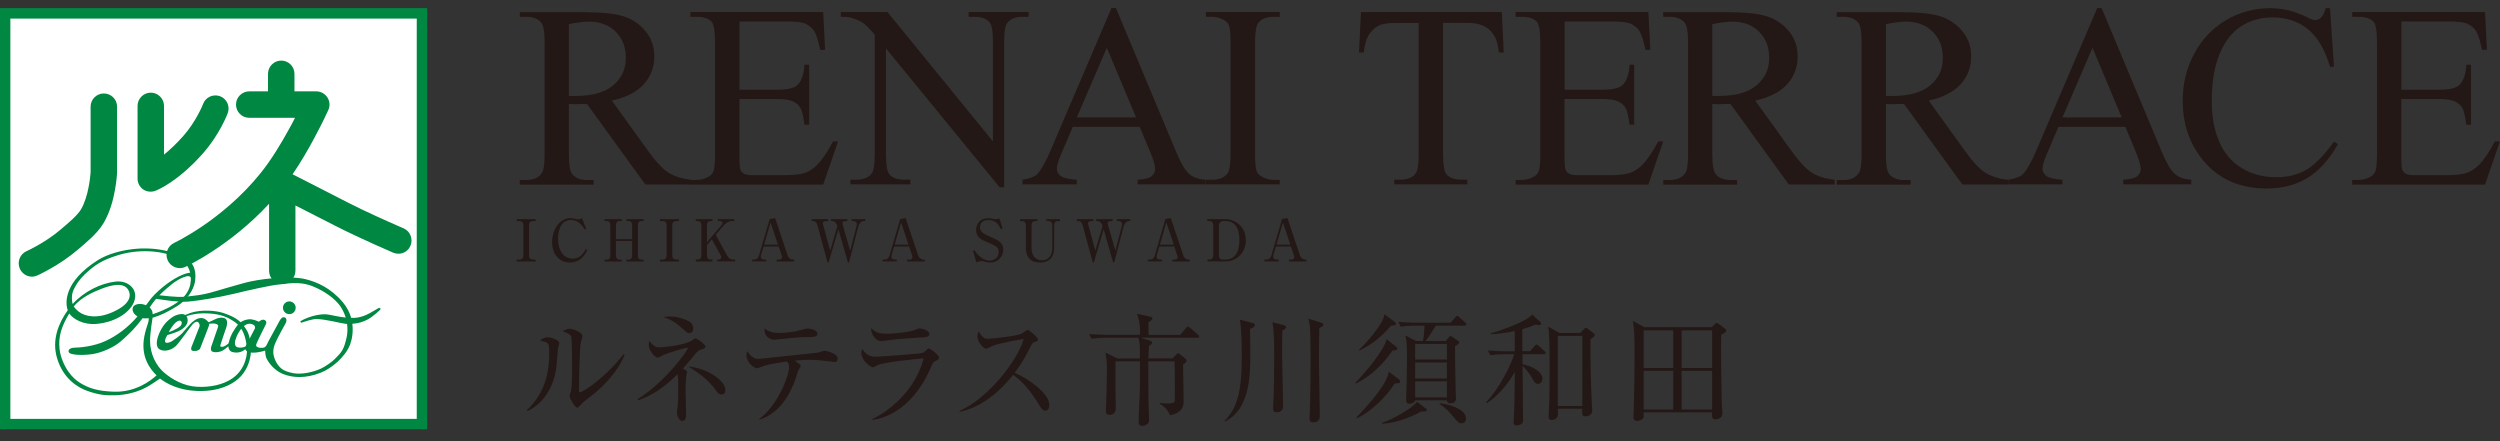 <?xml version="1.0" encoding="UTF-8"?><svg id="_レイヤー_2" xmlns="http://www.w3.org/2000/svg" viewBox="0 0 306.24 54.03"><rect x="0" y="0" width="306.24" height="54.03" fill="#333333" stroke="none"/><defs><style>.cls-1{fill:#231815;}.cls-1,.cls-2,.cls-3{stroke-width:0px;}.cls-2{fill:#fff;}.cls-3{fill:#008742;}</style></defs><rect class="cls-2" x=".77" y="1.97" width="50.63" height="49.53"/><path class="cls-3" d="M52.33,52.58H0V1h52.33v51.58ZM1.27,51.31h49.78V2.28H1.27v49.03Z"/><path class="cls-3" d="M2.43,32.91c-.36-.81,0-1.77.81-2.14h.02l.07-.04.29-.14c.24-.12.6-.31,1.01-.54.83-.47,1.9-1.16,2.82-1.95.46-.39.99-.84,1.45-1.27.46-.44.85-.89,1.01-1.16.45-.75.78-1.85.95-2.78.18-.91.23-1.65.24-1.81v-8.02c0-.89.73-1.61,1.62-1.61s1.62.72,1.62,1.61v8.13s-.04.92-.26,2.09c-.21,1.18-.59,2.67-1.38,4.03-.44.74-1,1.32-1.57,1.87-.57.54-1.15,1.02-1.57,1.38-2.3,1.98-4.91,3.14-4.98,3.18-.22.1-.44.15-.66.15-.62,0-1.21-.36-1.48-.96"/><path class="cls-3" d="M17.54,23.21c-.43-.31-.69-.8-.69-1.33v-8.91c0-.89.73-1.62,1.62-1.62s1.62.73,1.62,1.62v5.97c.68-.55,1.48-1.29,2.37-2.29,1.54-1.74,2.4-3.83,2.42-3.92h0c.31-.84,1.25-1.25,2.08-.94.84.32,1.25,1.25.93,2.09-.04.1-.97,2.58-3.03,4.91-3.12,3.52-5.62,4.51-5.85,4.59-.18.07-.37.1-.56.1-.32,0-.65-.09-.93-.29"/><path class="cls-3" d="M49.45,27.98s-.25-.11-.68-.3c-1.27-.55-4.09-1.81-6.06-2.82-1.13-.58-3.12-1.59-4.83-2.47-.77-.4-1.49-.76-2.04-1.04,1.03-1.51,1.94-3.09,2.66-4.44,1.05-1.95,1.71-3.41,1.72-3.44.23-.5.18-1.08-.12-1.54s-.81-.74-1.36-.74h-2.67v-2.15c0-.9-.73-1.62-1.62-1.62s-1.62.73-1.62,1.62v2.15h-2.3c-.89,0-1.62.73-1.62,1.62s.72,1.62,1.62,1.62h5.61c-.2.41-.44.85-.69,1.3-.97,1.79-2.26,3.92-3.58,5.54-2.32,2.87-4.98,5.01-7.05,6.42-1.03.7-1.92,1.22-2.54,1.57-.31.17-.55.3-.72.38l-.19.09-.03.02h0c-.81.38-1.17,1.34-.79,2.15.27.59.86.94,1.47.94.23,0,.46-.04.68-.15.11-.06,5.41-2.49,10.26-7.73v8.2c0,.9.72,1.62,1.61,1.62s1.62-.72,1.62-1.62v-7.99c1.75.89,3.87,1.97,5.04,2.57,2.8,1.43,6.91,3.2,6.93,3.21.21.09.43.13.64.13.63,0,1.22-.36,1.48-.98.35-.82-.03-1.78-.84-2.13"/><path class="cls-3" d="M36.22,37.7c0,.43-.35.78-.78.78s-.78-.36-.78-.78.35-.78.78-.78.78.35.78.78"/><path class="cls-3" d="M46.64,37.83c-.02.13-1.04,1.01-1.59,1.3-.6.32-1.21.49-1.89.53.12.95-.02,1.86-.28,2.56-.6,1.53-2.29,2.93-3.61,3.44-1.83.72-3.41.63-4.61.15-1.19-.48-1.91-1.61-2.06-2.03-.1-.26-.12-.84-.12-.84,0,0-.77.28-1.56.26-.79-.02-.87-.43-.87-.43,0,0-.62.63-1.6.35-.47-.13-.48-.7-.48-.7,0,0-.38.34-.73.54-.24.14-.82.27-1.23.11-.29-.12-.13-.61-.13-.61l.83-2.41c.02-.1.08-.25-.21-.36-.29-.12-.89-.03-.89-.03,0,0,.04.09-.03.27-.07.19-.22.59-.22.59l-.86,2.21s-.2.31-.81.26c-.4-.03-.25-.44-.25-.44,0,0,.93-2.34,1-2.55.08-.21-.08-.53-.24-.57-.15-.04-.33,0-.61.3-.28.31-1.57,2.17-2.03,2.64-.46.46-1.38.8-2.02.42-.79-.48-.03-2.38.77-3.25,0,0,.31-.34.69-.61.29-.23.78-.44,1.21-.46.35-.02.78.15.78.79,0,.59-.57,1.08-1.22,1.35-.54.22-1.26.43-1.26.43,0,0-.41.63-.27.86.12.19.54.06.8-.09.21-.13.96-.65,1.27-.98.3-.33.8-.94,1.03-1.17.23-.23.78-.76,1.39-.7.49.04.81.52.81.52,0,0,.48-.2.81-.37.33-.18.84-.28,1.21-.11.41.19.23.94.14,1.17-.1.28-.63,1.82-.68,2.03-.06.21-.08.3.23.28s.74-.41.74-.41c0,0,.17-.75.46-1.26.18-.31.55-.92.81-1.16.46-.42.94-.51,1.25-.54.48-.05,1.21.3,1.21.3,0,0,.4-.39.73-.19.32.19.09.56.09.56,0,0-1.16,2.29-1.17,2.47-.02.17.13.34.56.36.42.02.54-.11.54-.11,0,0,.1-.07.22-.29l.18-.38,1.39-2.55s.27-.58.66-.38c.28.15.12.6.12.6,0,0-1.02,1.85-1.14,2.14-.11.29-.46.81-.42,1.58.03.5.31,1.37.99,1.93.38.31.96.47,1.5.57.98.17,2.34-.11,3.33-.56.54-.25,1.37-.83,1.7-1.17.86-.86,1.1-1.11,1.45-2.61.13-.58.14-1.17.06-1.71h-.18c-.52-.05-2.37-.56-3.53-.59-.59-.02-1.79.43-1.92.46l-.1-.15c.03-.1,1.59-.93,3.08-.89.59.02,1.51.32,2.49.4-.17-.54-.41-1.02-.67-1.4-.64-.91-1.91-1.84-3.37-2.43-1.7-.68-3.25-.29-4.2-.21-.94.08-3.71.7-5.51,1.14-1.75.42-4.29.84-5.58.95-1.3.09-3.15-.25-3.61-.3-.46-.06-.53-.16-.53-.16l.02-.33c.08-.12.28,0,.55,0,.27.02,2.19.29,3.15.19.96-.1,2.14-.17,3.74-.66,1.31-.4,2.05-.59,3.63-1.04,1.52-.43,5.45-.96,7.49-.44,1.38.34,3.07,1.08,4.53,2.81.51.61.84,1.27,1.03,1.92h.38c.52-.02,1.07-.19,1.47-.37.4-.17,1.44-.8,1.57-.87l.2.13M21.26,40.45c.21-.1.66-.3.87-.55.13-.16.21-.4.04-.57-.18-.17-.61.06-.89.42-.34.41-.61.93-.61.93,0,0,.24-.07.6-.22M31.21,39.96c-.09-.19-.42-.35-.78-.29-.59.09-1.06.81-1.27,1.19-.18.31-.36.85-.38,1.04-.04.32.07.62.4.66.61.09.9-.13.9-.13l1.17-2.24-.04-.24"/><path class="cls-3" d="M30.28,40.55c-.65-1.14-1.32-1.67-2.89-2.2-.89-.3-2.66-.48-4.06-.02-.75.25-1.57.75-1.57.75l.34.04s1.02-.87,3.51-.72c1.42.09,2.25.42,3.14,1.04,1.12.79,1.37,2.03,1.5,3.18.06.54-.04,2.5-1.77,3.72-1.16.81-2.77,1.12-4.33,1.04-1.66-.08-3.11-.93-4.06-1.75-.96-.83-1.7-2.24-1.71-3.89,0-.89.3-2.81.31-2.82.95-.26,1.86-.71,3.02-1.43,1.1-.68,2.03-1.91,2.19-3.06.21-1.54-.41-2.32-.94-2.67-1.3-.87-3.88-1.58-6.72-1.24-1.28.15-3,.55-4.29,1.37-4.13,2.64-3.98,5.2-3.65,6.11-1.12,1.58-1.98,3.63-1.31,5.87.75,2.56,2.61,3.63,3.7,4.01,1.37.49,2.2.57,3.39.54,1.26-.03,2.42-.33,3.25-.69.72-.32,1.15-.59,2.27-1.36.83.65,2.33,1.43,4.48,1.52,2.75.11,4.31-.8,5.1-1.48,1.06-.93,1.4-2.11,1.52-2.93.15-1-.11-2.38-.42-2.93M23.32,34.82c-.16.79-.64,1.45-1.11,1.84-.74.62-1.32.9-1.7,1.09-1.04.52-1.82.74-1.82.74,0,0,.07-.43-.36-.82.21-.31.42-.62.66-.91.59-.7,1.31-1.35,2.11-1.99.68-.54,2.14-1.33,2.28-.72,0,.26-.01.51-.07.75M13.92,47.98c-1.96-.07-3.04-.42-4.13-1.09-.45-.27-.98-.74-1.43-1.39-.52-.76-.95-1.76-1.06-2.7-.19-1.64.28-2.88,1.18-4.4.45.63,1.64,1.44,3.44,1.27,1.85-.17,3.83-1.15,4.47-2.62.66-1.54-.65-2.73-2.21-2.56-1.84.2-3.91,1.23-5.28,2.75-.11-.34-.16-1.06.06-1.6.34-.83.92-1.56,1.43-2.04,1.21-1.14,2.1-1.74,4.09-2.35,2.94-.9,6.25-.46,7.86.71.52.37.82.89.96,1.44-.72.06-1.95.62-3.4,1.8-.54.44-1.11,1.02-1.37,1.33-.21.26-.42.55-.65.86-.57-.25-1.26-.2-1.53.14-.19.25-.19.83.49,1.23-1.11,1.31-2.51,2.36-3.87,2.99-1.53.72-3.33.83-3.73.83s-.89.12-.84.49c.06.49,1.98.46,2.96.3,1.18-.19,2.59-.85,3.34-1.48.6-.51,1.67-1.43,2.76-2.91.22.03.48.03.75,0v.06c.05.46-.29.92-.53,2.16-.49,2.52.74,4.05,1.5,4.78-.78.71-2.63,2.09-5.24,2M9.03,37.55c.94-1.19,2.54-1.83,3.41-2.18,1.47-.57,2.47-.61,2.99-.19.43.34,1.29,1.75-1.6,3.04-1.95.88-3.45.54-4.18-.04-.4-.32-.58-.58-.62-.64"/><path class="cls-1" d="M84.69,22.6h-5.64l-7.15-9.87c-.53.02-.96.03-1.3.03h-.43c-.16,0-.32-.01-.48-.02v6.14c0,1.33.14,2.16.43,2.48.4.46.99.69,1.78.69h.82v.57h-9.05v-.57h.79c.89,0,1.53-.29,1.92-.87.22-.32.33-1.08.33-2.29V5.22c0-1.33-.14-2.15-.44-2.48-.4-.46-1.01-.68-1.8-.68h-.79v-.57h7.69c2.24,0,3.9.16,4.96.49,1.07.33,1.97.93,2.71,1.8s1.11,1.92,1.11,3.14c0,1.3-.42,2.42-1.27,3.38-.85.95-2.16,1.63-3.93,2.02l4.36,6.06c1,1.39,1.85,2.31,2.57,2.77.72.45,1.65.75,2.8.87v.57M69.7,11.75h.87c2.01,0,3.53-.44,4.56-1.31,1.02-.87,1.53-1.98,1.53-3.33s-.41-2.39-1.24-3.22c-.82-.83-1.92-1.24-3.28-1.24-.6,0-1.42.1-2.45.3v8.8Z"/><path class="cls-1" d="M90.59,2.64v8.35h4.64c1.21,0,2.01-.18,2.41-.54.54-.48.84-1.32.9-2.52h.58v7.35h-.58c-.14-1.03-.29-1.69-.44-1.98-.19-.36-.49-.65-.92-.86-.42-.21-1.08-.31-1.96-.31h-4.64v6.96c0,.94.04,1.5.12,1.71.08.2.23.36.44.48.21.12.6.18,1.18.18h3.58c1.2,0,2.06-.08,2.6-.25s1.06-.49,1.56-.98c.64-.64,1.3-1.61,1.98-2.91h.62l-1.82,5.29h-16.28v-.57h.75c.5,0,.97-.12,1.42-.36.33-.16.56-.41.68-.75s.18-1.01.18-2.04V5.16c0-1.34-.14-2.16-.41-2.48-.37-.42-1-.62-1.87-.62h-.75v-.58h16.28l.23,4.62h-.61c-.22-1.11-.46-1.87-.72-2.29-.27-.42-.66-.73-1.18-.95-.42-.15-1.15-.23-2.19-.23h-5.79"/><path class="cls-1" d="M102.99,1.48h5.73l12.91,15.84V5.14c0-1.3-.14-2.11-.43-2.43-.38-.44-.99-.65-1.82-.65h-.73v-.58h7.35v.58h-.75c-.89,0-1.53.27-1.9.81-.23.33-.34,1.09-.34,2.27v17.8h-.56l-13.92-17.01v13c0,1.3.14,2.11.42,2.43.39.43,1,.65,1.82.65h.75v.57h-7.35v-.57h.73c.9,0,1.54-.27,1.91-.81.23-.33.34-1.09.34-2.27V4.26c-.61-.72-1.08-1.19-1.39-1.42-.32-.23-.78-.44-1.4-.64-.3-.1-.76-.14-1.37-.14v-.58"/><path class="cls-1" d="M139.6,15.53h-8.18l-1.43,3.33c-.35.82-.53,1.43-.53,1.84,0,.32.15.6.46.85.31.24.97.4,1.98.47v.57h-6.65v-.57c.88-.16,1.45-.36,1.71-.61.53-.5,1.11-1.51,1.76-3.04l7.43-17.38h.55l7.35,17.56c.59,1.41,1.13,2.33,1.61,2.75s1.16.66,2.02.71v.57h-8.33v-.57c.84-.04,1.41-.18,1.7-.42s.45-.53.45-.87c0-.46-.21-1.18-.63-2.17l-1.28-3.04M139.16,14.38l-3.58-8.53-3.67,8.53h7.26,0Z"/><path class="cls-1" d="M156.76,22.02v.57h-9.05v-.57h.75c.87,0,1.5-.26,1.9-.77.25-.33.38-1.13.38-2.4V5.22c0-1.07-.07-1.78-.2-2.12-.1-.26-.32-.48-.64-.67-.46-.25-.94-.37-1.43-.37h-.75v-.58h9.05v.58h-.76c-.86,0-1.49.25-1.88.76-.26.33-.39,1.13-.39,2.4v13.64c0,1.07.07,1.78.2,2.12.1.26.32.48.66.67.45.25.92.38,1.42.38h.76"/><path class="cls-1" d="M183.97,1.48l.23,4.95h-.59c-.11-.87-.27-1.5-.47-1.87-.32-.61-.75-1.05-1.29-1.33-.53-.29-1.24-.43-2.11-.43h-2.97v16.13c0,1.3.14,2.11.42,2.43.39.43,1,.65,1.82.65h.73v.57h-8.95v-.57h.75c.89,0,1.53-.27,1.9-.81.23-.33.34-1.09.34-2.27V2.81h-2.54c-.99,0-1.69.07-2.1.22-.54.2-1,.57-1.39,1.13-.38.56-.61,1.32-.69,2.27h-.59l.24-4.95h17.24"/><path class="cls-1" d="M191.66,2.64v8.35h4.64c1.2,0,2.01-.18,2.41-.54.54-.48.84-1.32.9-2.52h.57v7.35h-.57c-.14-1.03-.29-1.69-.44-1.98-.19-.36-.5-.65-.92-.86s-1.08-.31-1.96-.31h-4.64v6.96c0,.94.04,1.5.13,1.71.08.2.23.36.44.48.21.12.6.18,1.18.18h3.58c1.19,0,2.06-.08,2.6-.25.54-.17,1.06-.49,1.56-.98.64-.64,1.3-1.61,1.98-2.91h.62l-1.82,5.29h-16.27v-.57h.75c.5,0,.97-.12,1.42-.36.33-.16.56-.41.68-.75.12-.33.18-1.01.18-2.04V5.16c0-1.34-.14-2.16-.41-2.48-.38-.42-1-.62-1.87-.62h-.75v-.58h16.27l.24,4.62h-.61c-.22-1.11-.46-1.87-.72-2.29-.27-.42-.66-.73-1.18-.95-.41-.15-1.15-.23-2.19-.23h-5.79"/><path class="cls-1" d="M224.75,22.6h-5.63l-7.15-9.87c-.53.02-.96.03-1.29.03h-.44c-.16,0-.32-.01-.49-.02v6.14c0,1.33.15,2.16.44,2.48.4.46.99.69,1.77.69h.83v.57h-9.04v-.57h.79c.89,0,1.53-.29,1.91-.87.22-.32.33-1.08.33-2.29V5.22c0-1.33-.15-2.15-.44-2.48-.41-.46-1.01-.68-1.81-.68h-.79v-.57h7.69c2.24,0,3.89.16,4.96.49,1.07.33,1.97.93,2.71,1.8.74.88,1.11,1.92,1.11,3.14,0,1.3-.42,2.42-1.27,3.38-.85.95-2.16,1.63-3.93,2.02l4.36,6.06c1,1.39,1.85,2.31,2.57,2.77.71.45,1.65.75,2.8.87v.57M209.75,11.75h.88c2.01,0,3.53-.44,4.55-1.31s1.54-1.98,1.54-3.33-.41-2.39-1.24-3.22c-.83-.83-1.92-1.24-3.28-1.24-.6,0-1.42.1-2.45.3v8.8Z"/><path class="cls-1" d="M246.02,22.6h-5.64l-7.15-9.87c-.53.02-.96.03-1.29.03h-.44c-.15,0-.32-.01-.48-.02v6.14c0,1.33.14,2.16.44,2.48.39.46.99.69,1.77.69h.82v.57h-9.05v-.57h.8c.89,0,1.53-.29,1.91-.87.22-.32.33-1.08.33-2.29V5.22c0-1.33-.14-2.15-.44-2.48-.41-.46-1.01-.68-1.81-.68h-.8v-.57h7.69c2.24,0,3.9.16,4.96.49,1.06.33,1.97.93,2.71,1.8.74.88,1.11,1.92,1.11,3.14,0,1.3-.42,2.42-1.27,3.38-.85.95-2.16,1.63-3.93,2.02l4.36,6.06c.99,1.39,1.85,2.31,2.57,2.77.72.45,1.65.75,2.8.87v.57M231.02,11.75h.88c2.01,0,3.53-.44,4.56-1.31,1.02-.87,1.53-1.98,1.53-3.33s-.41-2.39-1.24-3.22c-.82-.83-1.92-1.24-3.28-1.24-.6,0-1.42.1-2.45.3v8.8Z"/><path class="cls-1" d="M260.33,15.53h-8.17l-1.43,3.33c-.35.82-.53,1.43-.53,1.84,0,.32.16.6.46.85.31.24.97.4,1.99.47v.57h-6.65v-.57c.88-.16,1.45-.36,1.71-.61.53-.5,1.11-1.51,1.76-3.04l7.43-17.38h.54l7.35,17.56c.59,1.41,1.13,2.33,1.61,2.75.48.42,1.15.66,2.02.71v.57h-8.33v-.57c.84-.04,1.41-.18,1.7-.42s.44-.53.44-.87c0-.46-.21-1.18-.62-2.17l-1.28-3.04M259.9,14.38l-3.58-8.53-3.67,8.53h7.26-.01Z"/><path class="cls-1" d="M285.42,1l.48,7.18h-.48c-.64-2.15-1.56-3.7-2.75-4.64s-2.63-1.41-4.3-1.41c-1.4,0-2.67.35-3.8,1.06-1.13.71-2.02,1.85-2.67,3.4-.65,1.55-.97,3.49-.97,5.81,0,1.91.31,3.56.92,4.97.61,1.4,1.53,2.48,2.76,3.22,1.23.75,2.63,1.12,4.21,1.12,1.37,0,2.58-.29,3.63-.88,1.05-.59,2.2-1.75,3.46-3.49l.48.31c-1.06,1.88-2.3,3.26-3.71,4.13s-3.09,1.31-5.03,1.31c-3.5,0-6.21-1.3-8.13-3.9-1.43-1.93-2.15-4.2-2.15-6.82,0-2.11.47-4.05,1.42-5.81.94-1.76,2.25-3.13,3.9-4.1,1.65-.97,3.46-1.46,5.43-1.46,1.53,0,3.03.38,4.52,1.12.43.23.75.34.93.34.28,0,.52-.1.73-.29.27-.28.46-.67.58-1.17h.55"/><path class="cls-1" d="M294.16,2.64v8.35h4.64c1.21,0,2.01-.18,2.41-.54.54-.48.84-1.32.9-2.52h.58v7.35h-.58c-.14-1.03-.29-1.69-.44-1.98-.19-.36-.49-.65-.92-.86-.43-.21-1.08-.31-1.96-.31h-4.64v6.96c0,.94.04,1.5.12,1.71.09.2.23.36.44.48.2.12.6.18,1.18.18h3.58c1.19,0,2.06-.08,2.6-.25s1.06-.49,1.56-.98c.64-.64,1.3-1.61,1.98-2.91h.62l-1.82,5.29h-16.27v-.57h.75c.5,0,.97-.12,1.42-.36.33-.16.56-.41.68-.75.12-.33.18-1.01.18-2.04V5.16c0-1.34-.14-2.16-.41-2.48-.38-.42-1-.62-1.87-.62h-.75v-.58h16.27l.23,4.62h-.61c-.22-1.11-.46-1.87-.72-2.29-.27-.42-.66-.73-1.18-.95-.42-.15-1.15-.23-2.2-.23h-5.79"/><path class="cls-1" d="M68.34,42.77c-.03.34-.15,1.87-.18,2.18-.39,3.19-2.3,4.88-3.56,5.4l-.07-.09c2.74-2.58,2.74-5.78,2.74-7.03s-.01-1.23-1.14-1.53c.24-.16.56-.39.98-.39.39,0,1.39.33,1.39.74,0,.12-.15.61-.16.71h0ZM71.94,48.89c-.5.36-.55.42-.93.83-.07.07-.21.22-.3.22-.28,0-.95-1.22-.95-1.41,0-.1.18-.55.19-.65.13-.62.13-2.55.13-2.95,0-.55-.02-3.29-.09-3.65-.06-.27-.36-.46-1.07-.7.19-.12.49-.31.83-.31.45,0,1.6.45,1.6.89,0,.13-.18.73-.21.84-.15.76-.22,4.91-.22,5.81,0,.06,0,.25.1.25.36,0,3.04-1.71,5.37-4.67l.12.09c-1.01,2.43-3.14,4.38-4.58,5.4h0Z"/><path class="cls-1" d="M86,42.78c-.42.13-.52.21-.83.58-.33.42-.8.98-1.51,1.78.46.27.5.3.5.43,0,.07-.07.37-.09.45-.03.19-.09.88-.09,1.79,0,.46.07,2.54.07,2.97,0,.1,0,.79-.46.79-.37,0-.67-.62-.67-.96,0-.15.09-.79.1-.92.06-.71.06-2.06.06-2.4s0-1.28-.09-1.45c-1.25,1.23-2.68,2.45-4.82,3.2l-.06-.15c3.29-2.02,6.14-5.92,6.14-6.24,0,0-.02-.06-.09-.06-.09,0-2.12.56-2.86.88-.12.04-.58.34-.7.34-.42,0-1.13-.93-1.13-1.5,0-.3.04-.42.09-.53.55.7.86.77,1.19.77.68,0,3.37-.33,4.06-.88.25-.19.28-.22.37-.22.22,0,1.23.71,1.23,1.01,0,.15-.09.24-.43.34l.02-.02ZM84.43,40.8c-.21,0-.22,0-1.05-.74-.89-.8-1.63-1.05-2.09-1.22.25-.04.4-.07.77-.07,1.14,0,2.25.46,2.61.8.19.19.25.53.25.68,0,.28-.13.55-.49.55ZM88.4,48.32c-.34,0-.52-.25-.67-.46-1.02-1.45-2.4-2.34-3.41-2.97,2.46.25,4.54,1.78,4.54,2.88,0,.07-.01.55-.46.55Z"/><path class="cls-1" d="M102.19,44.34s-1.19-.13-1.54-.18c-.56-.06-1.08-.09-1.48-.09-.46,0-.8.03-1.82.1.12.07.56.42.65.49.04.04.09.1.09.18s-.27.47-.31.55c-.06.1-.09.25-.1.33-.71,2.42-2.14,4.92-4.64,5.68l-.04-.07c2.33-1.75,3.66-5.32,3.66-6.38,0-.36-.12-.49-.28-.67-2.19.31-2.65.47-3.23.7-.28.1-.36.13-.46.13-.28,0-1.25-.68-1.25-1.6,0-.22.04-.36.09-.5.46.7.85.95,1.44.95.16,0,6.23-.67,7.15-.76.15,0,.77-.24.9-.24.07,0,1.59.28,1.59.96,0,.42-.28.42-.4.42h-.02ZM98.86,41.29c-.47,0-1.23.04-1.69.09-.77.09-2.24.24-2.33.24-.25,0-1.29-.21-1.17-1.39.49.42.99.55,1.78.55.85,0,1.91-.13,2.76-.38.31-.09.53-.16.65-.16.39,0,1.26.16,1.26.64,0,.38-.34.4-1.26.43v-.02Z"/><path class="cls-1" d="M114.59,44.21c-.28.15-.31.21-.5.65-2.4,5.75-6.39,6.5-7.21,6.57l-.03-.1c.92-.39,5.07-2.73,6.29-7.43-.43.03-4.7.42-5.65.83-.09.04-.44.27-.53.27-.37,0-1.45-.88-1.45-1.76,0-.13.01-.25.1-.5.25.39.76.96,1.54.96.71,0,5.73-.38,5.95-.49.13-.06.55-.53.67-.53.16,0,1.26.79,1.26,1.13,0,.19-.19.3-.43.42v-.02ZM112.81,41.33c-1.14.06-3.54.27-3.89.33-.73.1-.8.12-1.04.12-.47,0-1.19-.67-1.19-1.6.65.61,1.11.7,1.93.7.99,0,2.91-.21,3.53-.49.3-.13.34-.16.47-.16.27,0,1.22.21,1.22.67,0,.3-.19.4-1.04.45v-.02Z"/><path class="cls-1" d="M128.04,50.3c-.31,0-.47-.25-.61-.47-1.19-1.96-2-2.94-3.32-3.92-2.64,3.32-5.16,4.26-6.56,4.54v-.12c3.43-1.51,7.04-6.05,7.86-8.81-.56.07-3.03.53-3.83.85-.13.06-.68.36-.8.36-.22,0-1.04-.73-1.04-1.5,0-.3.06-.49.13-.64.56.89.82.91,1.11.91.42,0,3.63-.31,4.24-.67.1-.06.56-.42.68-.42.16,0,1.26.93,1.26,1.19,0,.16-.1.19-.58.37-.1.04-.12.07-.31.43-.65,1.26-1.02,1.99-1.97,3.26,1.78.79,4.24,2.55,4.24,3.95,0,.4-.16.7-.52.7h.02Z"/><path class="cls-1" d="M146.71,41.37h-6.99l1.23.4c.09.03.19.09.19.19,0,.12-.1.22-.4.43-.02.24-.04,1.01-.07,1.51h2.97l.43-.46c.12-.12.16-.16.24-.16s.16.06.27.15l.59.47c.12.09.19.18.19.27,0,.19-.28.37-.44.49,0,.7.07,3.81.07,4.45,0,.43,0,1.45-1.68,1.76-.27-.76-.88-1.2-1.25-1.41v-.1c.27.03.55.06.98.06.5,0,.8-.06.85-.28.04-.24.03-4.03,0-4.88h-3.23c0,1.65,0,4.6.06,6.14,0,.16.04.89.04,1.04,0,.68-.79.73-.85.73-.43,0-.43-.33-.43-.45,0-1.25.15-3.25.16-4.49s0-1.71,0-2.97h-3c0,.47,0,2.54,0,2.97s.04,2.39.04,2.79c0,.79-.68.79-.79.79-.34,0-.42-.18-.42-.37,0-.03,0-.13,0-.3.04-.64.12-3.37.12-4.75,0-1.02-.03-1.42-.19-2.21l1.47.73h2.76c0-1.69,0-1.88-.18-2.54h-3.99c-.19,0-1.02,0-1.75.13l-.3-.58c.99.07,2,.09,2.28.09h3.96c.03-1.6-.24-2.21-.39-2.58l1.63.36c.13.03.28.07.28.22,0,.1,0,.16-.49.45,0,.25.02,1.33.02,1.56h3.87l.71-.83c.1-.13.16-.18.24-.18s.16.04.27.15l.95.83c.09.07.15.13.15.24,0,.13-.12.15-.22.15h.03Z"/><path class="cls-1" d="M153.12,40.28c.03,1.16.04,2.14.04,2.7,0,3.12-.04,7.12-3.1,8.66l-.06-.07c1.48-1.56,2.11-3.35,2.11-7.93,0-1.31-.03-3.25-.22-4.48l1.53.4c.19.04.3.15.3.27s-.1.27-.59.46h0ZM157.08,40.5c0,.43-.03,1.26-.03,2.55,0,1.87.12,4.85.12,6.72,0,.73-.67.73-.79.73-.42,0-.43-.28-.43-.47,0-.15.07-1.51.07-1.74.03-1.04.06-1.91.06-4.7,0-1.2,0-3.08-.22-4.12l1.44.37c.13.03.25.12.25.21,0,.13-.09.25-.47.46h0ZM161.61,40.16c-.04,2.02-.04,3.34-.04,4.2,0,1.02.1,5.59.1,6.53,0,.24,0,.85-.8.85-.46,0-.46-.34-.46-.47,0-.3.06-1.57.07-1.84.04-1.74.06-3.47.06-5.19,0-2.54-.02-3.46-.09-4.18-.04-.53-.1-.74-.18-1.02l1.59.49c.16.04.25.13.25.22,0,.18-.15.28-.5.43v-.02Z"/><path class="cls-1" d="M170.57,42.96c-1.69,2.4-3.31,3.44-4.48,4.03l-.06-.12c1.41-1.44,3.5-3.97,3.83-5.33l1.19.96c.1.07.12.16.12.21,0,.18-.16.19-.59.24h-.01ZM170.85,46.98c-1.01,1.6-2.91,3.46-4.63,4.26l-.06-.1c1.54-1.63,3.75-4.08,3.96-5.62l1.26.96c.09.07.13.18.13.25,0,.22-.22.22-.67.25h0ZM170.39,39.89c-1.17,1.35-2.12,2.17-3.84,3.04l-.06-.1c.89-.85,1.69-1.79,2.39-2.8.59-.86.64-1.14.71-1.54l1.26.95c.09.06.15.13.15.22,0,.18-.15.19-.61.24h0ZM174.07,50.41c-1.44.83-3.34,1.42-4.73,1.5v-.13c1.1-.36,3.62-1.69,4.24-2.57l1.08.83c.1.07.12.12.12.19,0,.19-.25.19-.71.18ZM179.41,39.89h-3.52c-.27.42-.82,1.31-1.26,1.88h2.46l.36-.43c.1-.13.15-.16.24-.16.07,0,.13,0,.25.1l.64.45c.15.1.18.16.18.21,0,.09-.04.16-.53.5,0,1.78.06,3.9.09,5.62,0,.1.03.56.03.67,0,.24,0,.67-.7.67-.39,0-.4-.24-.4-.36h-3.9c-.04.24-.43.42-.68.42-.42,0-.42-.28-.42-.43,0-.06,0-.09,0-.21.02-.28.1-3.63.1-4.73,0-1.88-.04-2.3-.19-3l1.29.68h.86c.1-.56.18-1.39.19-1.88h-1.16c-.12,0-1.05,0-1.75.13l-.3-.59c.73.07,1.56.1,2.28.1h4.11l.59-.65c.09-.09.15-.18.22-.18.09,0,.16.06.27.16l.71.64c.07.07.15.13.15.22,0,.15-.15.16-.24.16h.02ZM177.24,42.13h-3.89v1.91h3.89v-1.91ZM177.24,44.4h-3.89v1.96h3.89v-1.96ZM177.24,46.71h-3.89v1.97h3.89v-1.97ZM179.04,51.86c-.36,0-.56-.25-.9-.68-.45-.56-1.04-1.22-1.81-1.69l.06-.09c.24,0,3.19.44,3.19,1.88,0,.4-.31.58-.53.58h-.01Z"/><path class="cls-1" d="M187.4,43.04l.58-.65c.1-.12.16-.18.24-.18s.16.04.27.15l.7.65c.07.06.15.13.15.22,0,.13-.13.16-.22.16h-2.61c0,.19,0,1.04,0,1.22.45.09,2.43.64,2.43,1.79,0,.36-.24.62-.55.62s-.45-.21-.8-.85c-.24-.4-.67-.96-1.08-1.36,0,1.05.06,5.74.06,6.69,0,.58-.65.61-.77.61-.37,0-.4-.21-.4-.39,0-.03.03-.36.03-.4.09-1.54.09-1.94.13-5.77-.88,1.62-2.28,3.13-3.43,3.83l-.09-.1c1.74-1.84,3.17-4.86,3.44-5.89h-1.17c-.27,0-1.04,0-1.75.13l-.3-.59c.93.07,1.84.1,2.28.1h1.01v-2.48c-.55.12-1.59.33-2.94.4v-.1c1.26-.39,4.46-1.48,5.07-2.33l1.01.93s.09.1.09.21c0,.13-.13.16-.24.16-.15,0-.34-.04-.43-.06-.43.18-.89.36-1.63.56v2.7h.9v.02ZM193.57,40.78l.49-.49c.1-.1.15-.15.21-.15.04,0,.09.03.19.1l.79.61c.07.06.1.12.1.18,0,.16-.06.21-.52.5-.03,3.13.07,6.16.18,8.17.02.19.03.43.03.59,0,.67-.73.71-.83.71-.42,0-.42-.25-.39-.93h-2.98c0,.19,0,.55,0,.61,0,.25,0,.42-.22.58-.18.13-.4.19-.56.19-.36,0-.37-.28-.37-.47,0-.03,0-.07.03-.47.1-1.6.1-3.98.1-5.64,0-3.37-.07-4.12-.15-4.85l1.36.76h2.53ZM190.82,41.14v8.59h3.01v-8.59h-3.01Z"/><path class="cls-1" d="M209.64,40.11l.42-.39c.09-.07.13-.16.22-.16s.15.06.22.1l.8.59c.09.07.16.13.16.25,0,.21-.49.43-.62.49-.04,1.45,0,5.71.06,8.13,0,.22.09,1.28.09,1.48,0,.61-.52.77-.84.77-.47,0-.45-.27-.42-.86h-8.39c0,.09,0,.53,0,.59-.1.34-.55.46-.8.46-.21,0-.45-.09-.45-.42,0-.18.04-.93.04-1.1.06-2.15.1-4.3.1-6.44,0-2.91-.07-3.43-.21-4.29l1.41.77h8.22v.03ZM201.34,40.47v4.6h3.63v-4.6h-3.63ZM201.34,45.42v4.75h3.63v-4.75h-3.63ZM209.73,45.07v-4.6h-3.74v4.6h3.74ZM209.73,50.17v-4.75h-3.74v4.75h3.74Z"/><path class="cls-1" d="M63.29,31.8h.33c.4,0,.49-.25.49-.52v-3.68c0-.41-.23-.52-.49-.52h-.33v-.23h2.33v.23h-.32c-.4,0-.5.25-.5.52v3.68c0,.41.23.52.5.52h.32v.23h-2.33v-.23Z"/><path class="cls-1" d="M71.62,28.11c-.56-.96-1.18-1.16-1.69-1.16-1.5,0-1.57,1.84-1.57,2.32,0,1.27.57,2.41,1.84,2.41.62,0,1.14-.34,1.54-1.17l.2.12c-.2.41-.72,1.53-2.14,1.53-1.26,0-2.17-.99-2.17-2.5s.92-2.94,2.22-2.94c.21,0,.4.03.57.07.22.06.29.08.37.08.04,0,.2,0,.5-.15l.52,1.31-.2.08Z"/><path class="cls-1" d="M77.44,27.6c0-.29-.14-.52-.4-.52h-.3v-.23h2.1v.23h-.33c-.3,0-.37.26-.37.52v3.68c0,.22.05.52.37.52h.33v.23h-2.1v-.23h.3c.26,0,.4-.23.4-.52v-1.76h-1.99v1.76c0,.28.13.52.4.52h.31v.23h-2.1v-.23h.33c.29,0,.37-.26.37-.52v-3.68c0-.21-.06-.52-.37-.52h-.33v-.23h2.1v.23h-.31c-.26,0-.4.21-.4.52v1.7h1.99v-1.7Z"/><path class="cls-1" d="M80.84,31.8h.33c.4,0,.49-.25.49-.52v-3.68c0-.41-.23-.52-.49-.52h-.33v-.23h2.33v.23h-.32c-.4,0-.5.25-.5.52v3.68c0,.41.23.52.5.52h.32v.23h-2.33v-.23Z"/><path class="cls-1" d="M86.6,30.02v1.26c0,.36.16.52.49.52h.18v.23h-2.04v-.23h.18c.33,0,.5-.16.5-.52v-3.68c0-.36-.16-.52-.5-.52h-.18v-.23h2.04v.23h-.18c-.34,0-.49.16-.49.52v2.07l1.77-2.08c.07-.08.14-.18.14-.29,0-.2-.24-.22-.32-.22h-.25v-.23h2.01v.23h-.34c-.39,0-.77.31-.99.57l-.95,1.11,1.36,2.47c.26.46.48.56.79.56h.23v.23h-2.19v-.23h.21c.17,0,.28-.11.28-.28,0-.05,0-.11-.09-.27l-1.06-1.93-.6.71Z"/><path class="cls-1" d="M93.54,30.19l-.3,1.01c-.03.08-.04.18-.04.25,0,.2.08.34.45.34h.21v.23h-1.73v-.23h.31c.35,0,.5-.38.53-.48l1.31-4.48.67-.11,1.55,4.62c.11.31.42.46.62.46h.16v.23h-2.14v-.23h.34c.18,0,.31-.16.31-.29,0-.06-.02-.17-.05-.25l-.36-1.06h-1.84ZM95.3,29.97l-.91-2.72-.79,2.72h1.7Z"/><path class="cls-1" d="M102.57,27.7c-.16-.62-.58-.62-.66-.62h-.12v-.23h2.01v.23h-.18c-.18,0-.43.06-.43.23,0,.09.03.18.05.26l.9,3.14.78-3.01c.02-.09.04-.2.04-.27,0-.35-.43-.35-.48-.35h-.15v-.23h1.65v.23h-.18c-.4,0-.61.47-.67.72l-1.13,4.36h-.13l-1.17-4.07-1.2,4.07h-.13l-1.23-4.54c-.13-.48-.38-.54-.57-.54h-.14v-.23h2.02v.23h-.18c-.26,0-.47.06-.47.26,0,.07.01.13.04.23l.85,3.14.89-3.02Z"/><path class="cls-1" d="M109.53,30.19l-.3,1.01c-.03.08-.04.18-.04.25,0,.2.08.34.45.34h.21v.23h-1.73v-.23h.31c.36,0,.5-.38.53-.48l1.31-4.48.67-.11,1.55,4.62c.11.31.42.46.62.46h.16v.23h-2.14v-.23h.34c.18,0,.3-.16.3-.29,0-.06-.02-.17-.05-.25l-.36-1.06h-1.84ZM111.29,29.97l-.91-2.72-.79,2.72h1.7Z"/><path class="cls-1" d="M122.8,27.99l-.21.07c-.32-.6-.57-1.1-1.56-1.1-.8,0-.98.55-.98.88,0,.53.34.77,1.29,1.18,1.06.45,1.56.75,1.56,1.58s-.67,1.57-1.61,1.57c-.22,0-.46-.05-.69-.12-.25-.07-.28-.08-.34-.08-.08,0-.38.05-.66.18l-.42-1.43.2-.06c.6.99,1.41,1.26,1.87,1.26.37,0,1.09-.25,1.09-1.07,0-.5-.24-.71-1.27-1.13-.91-.36-1.5-.65-1.5-1.55,0-.69.43-1.44,1.45-1.44.19,0,.26,0,.67.08.08.01.19.04.27.04.16,0,.31-.05.46-.11l.4,1.27Z"/><path class="cls-1" d="M127.07,27.08h-.18c-.36,0-.53.16-.53.52v2.76c0,.85.4,1.52,1.28,1.52.79,0,1.26-.59,1.26-1.52v-2.76c0-.38-.18-.52-.53-.52h-.19v-.23h1.67v.23h-.19c-.37,0-.53.16-.53.52v2.69c0,1.09-.48,1.87-1.72,1.87-1.31,0-1.75-.81-1.75-1.87v-2.69c0-.37-.17-.52-.53-.52h-.18v-.23h2.13v.23Z"/><path class="cls-1" d="M135.06,27.7c-.16-.62-.58-.62-.66-.62h-.12v-.23h2.01v.23h-.18c-.18,0-.43.06-.43.23,0,.09.03.18.05.26l.9,3.14.78-3.01c.02-.09.04-.2.04-.27,0-.35-.43-.35-.48-.35h-.15v-.23h1.65v.23h-.18c-.4,0-.61.47-.67.72l-1.13,4.36h-.13l-1.17-4.07-1.2,4.07h-.13l-1.23-4.54c-.13-.48-.38-.54-.58-.54h-.14v-.23h2.02v.23h-.18c-.26,0-.47.06-.47.26,0,.07.01.13.04.23l.85,3.14.89-3.02Z"/><path class="cls-1" d="M142.02,30.19l-.3,1.01c-.03.08-.04.18-.04.25,0,.2.08.34.45.34h.21v.23h-1.73v-.23h.31c.35,0,.5-.38.53-.48l1.3-4.48.67-.11,1.55,4.62c.11.31.42.46.62.46h.16v.23h-2.14v-.23h.34c.18,0,.3-.16.3-.29,0-.06-.02-.17-.05-.25l-.36-1.06h-1.84ZM143.78,29.97l-.91-2.72-.79,2.72h1.7Z"/><path class="cls-1" d="M147.88,26.84h2.19c1.26,0,2.54.92,2.54,2.61,0,1.46-1.08,2.57-2.47,2.57h-2.24v-.23h.3c.2,0,.42-.16.42-.5v-3.67c0-.3-.16-.55-.45-.55h-.28v-.23ZM149.31,31.34c0,.23.15.46.47.46h.27c1.58,0,1.77-1.52,1.77-2.41,0-1.02-.28-2.31-1.72-2.31h-.29c-.18,0-.5.17-.5.5v3.76Z"/><path class="cls-1" d="M156.3,30.19l-.3,1.01c-.03.08-.04.18-.04.25,0,.2.08.34.45.34h.21v.23h-1.73v-.23h.31c.36,0,.5-.38.53-.48l1.31-4.48.67-.11,1.55,4.62c.11.31.42.46.62.46h.16v.23h-2.14v-.23h.34c.18,0,.3-.16.3-.29,0-.06-.02-.17-.05-.25l-.36-1.06h-1.84ZM158.06,29.97l-.91-2.72-.79,2.72h1.7Z"/></svg>
